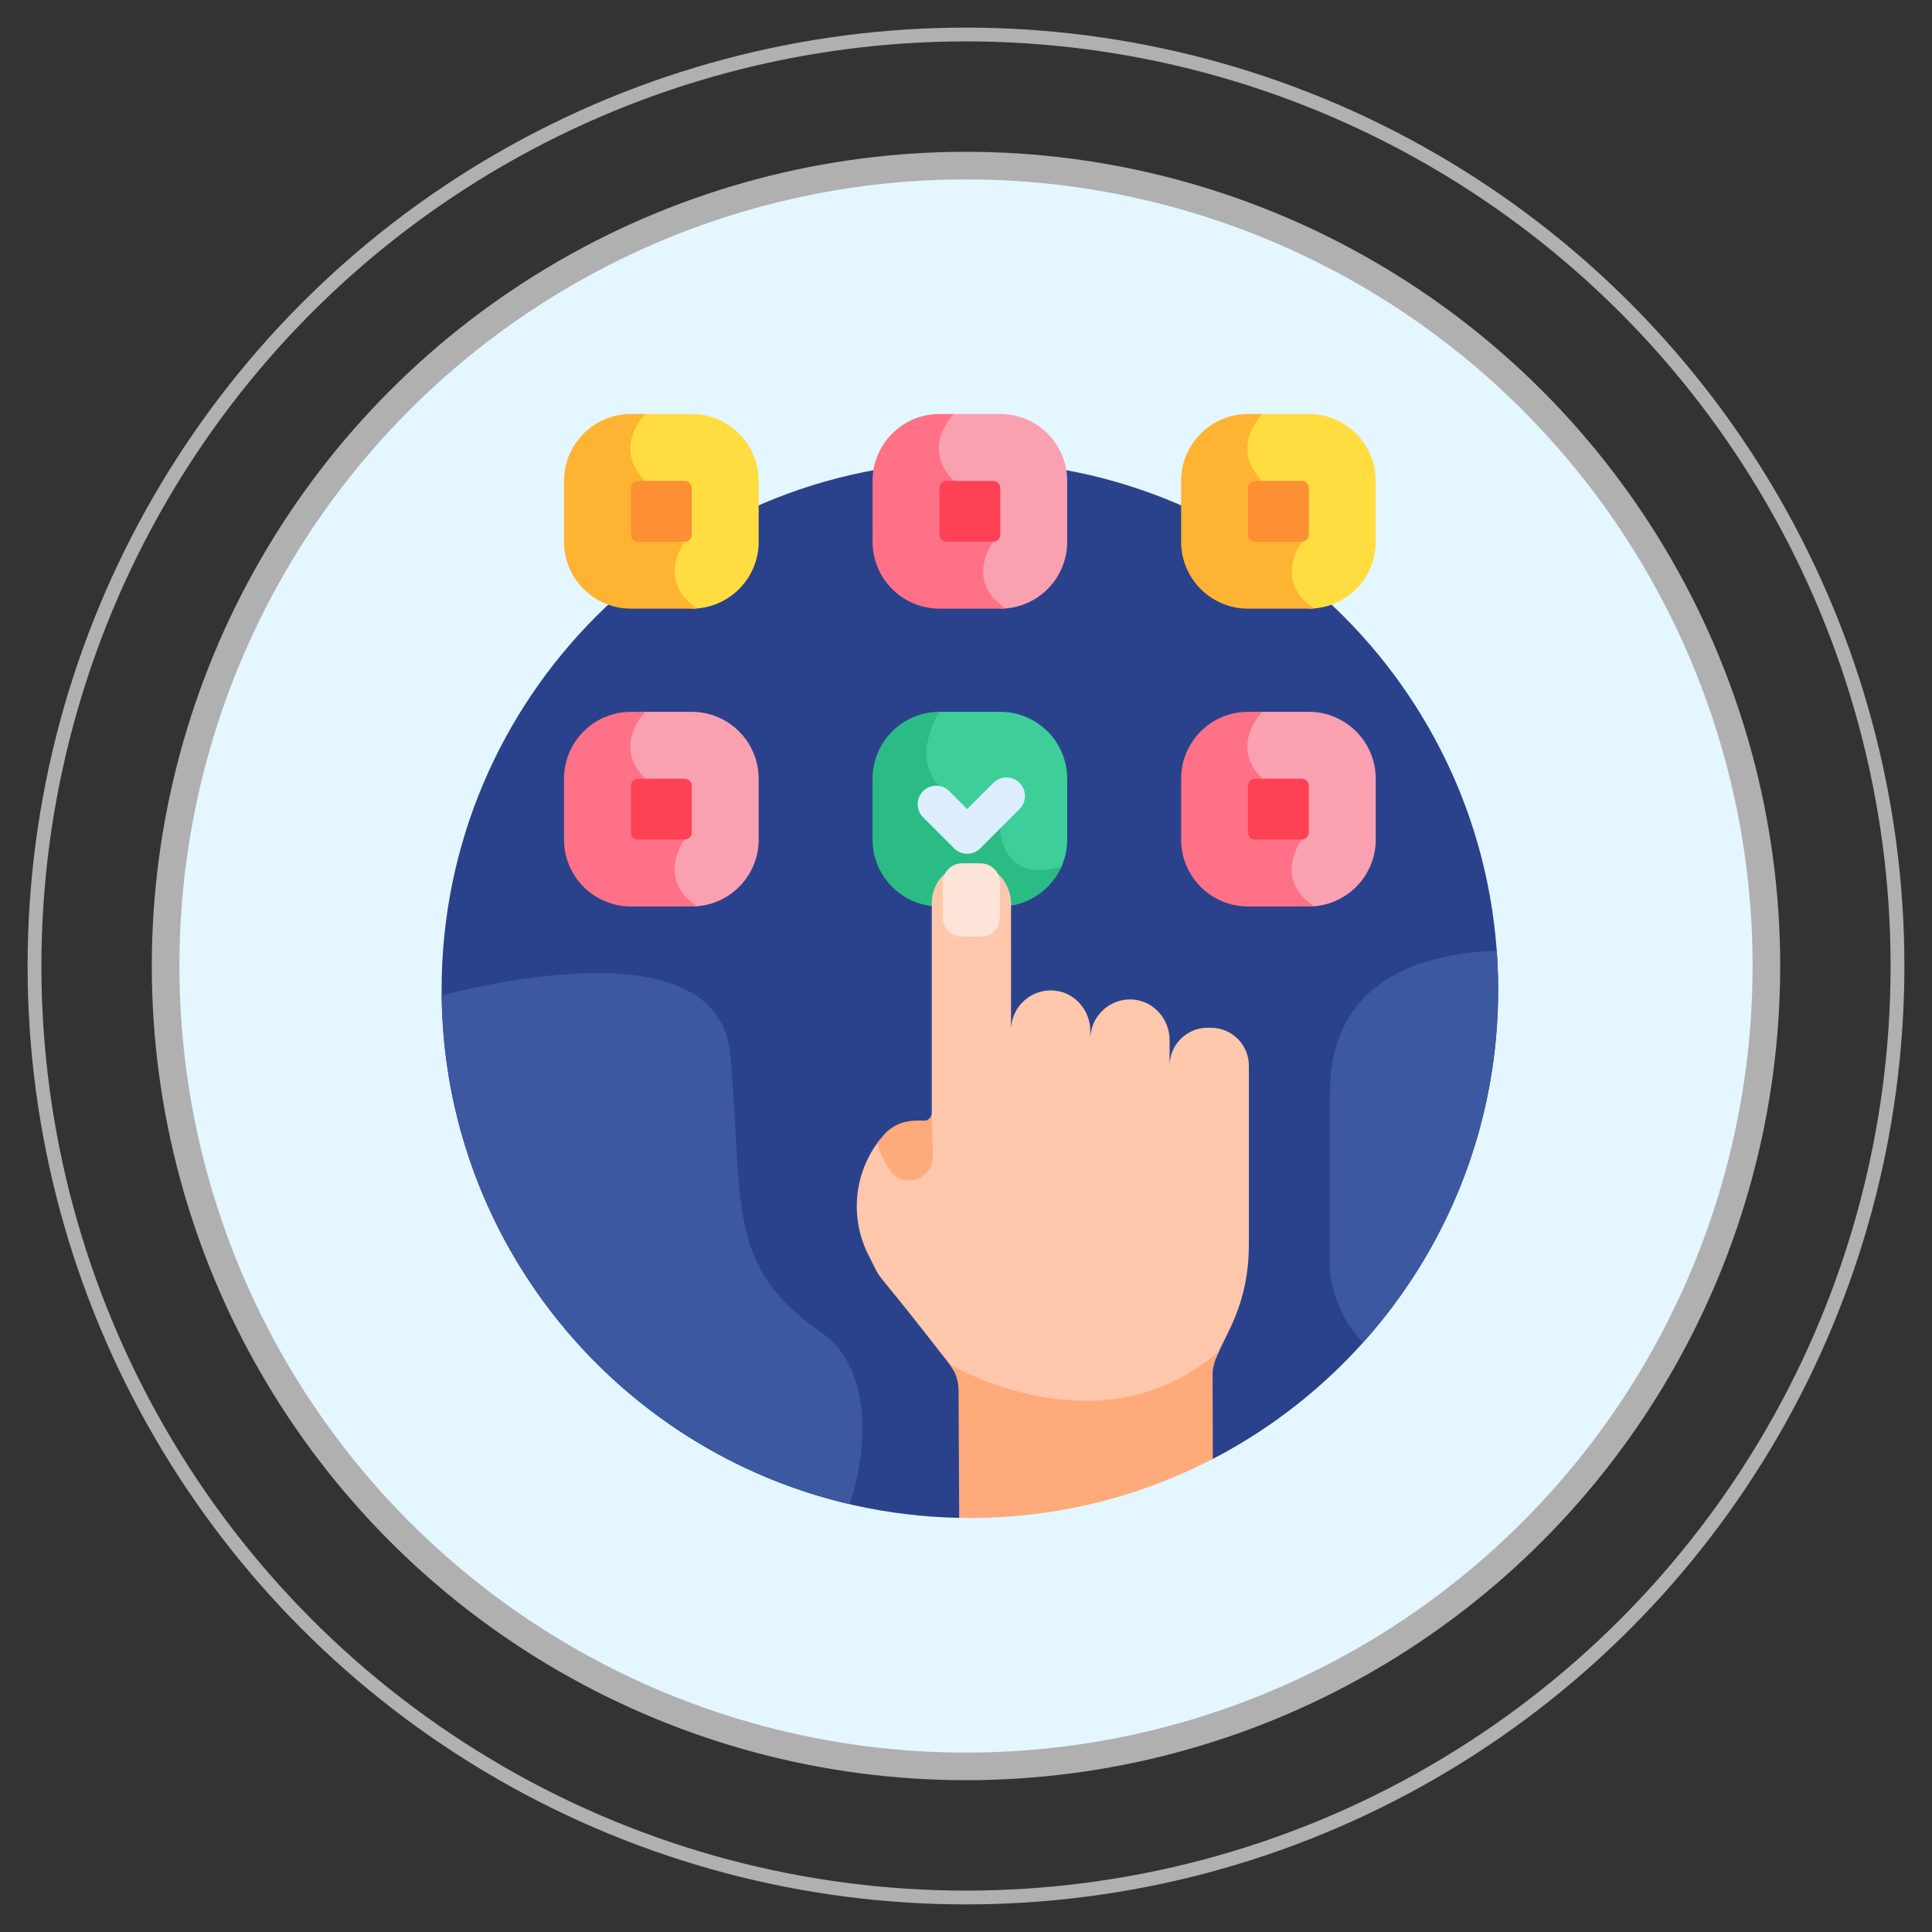 <svg xmlns="http://www.w3.org/2000/svg" width="140" height="140" viewBox="0 0 140 140" fill="none"><rect x="0" y="0" width="140" height="140" fill="#333333" stroke="none"/><circle cx="70" cy="70" r="58" fill="#E4F6FF" stroke="#B0B0B0" stroke-width="2"></circle><circle cx="70" cy="70" r="67.5" stroke="#B0B0B0"></circle><path d="M70.282 33.437C49.139 33.437 32 50.576 32 71.718C32 92.601 48.722 109.577 69.506 109.99L87.887 105.718C100.17 99.345 108.563 86.513 108.563 71.718C108.563 50.576 91.424 33.437 70.282 33.437Z" fill="#2A428C"></path><path d="M94.841 51.582H91.155C90.842 51.948 90.156 52.886 90.152 54.08C90.15 54.982 90.537 55.829 91.305 56.596C93.363 58.654 93.954 60.38 94.073 60.793C93.838 61.146 93.091 62.414 93.47 63.809C93.665 64.528 94.127 65.156 94.846 65.687C97.522 65.684 99.692 63.514 99.692 60.836V56.433C99.692 53.754 97.52 51.582 94.841 51.582Z" fill="#F9A0B1"></path><path d="M90.438 51.582C87.759 51.582 85.587 53.754 85.587 56.433V60.836C85.587 63.515 87.759 65.687 90.438 65.687H94.841C94.972 65.687 95.102 65.68 95.23 65.67C92.196 63.681 94.327 60.838 94.327 60.838C94.327 60.838 93.91 58.87 91.471 56.431C89.031 53.991 91.471 51.582 91.471 51.582H90.438V51.582Z" fill="#FF7186"></path><path d="M94.843 60.323V56.946C94.843 56.662 94.612 56.431 94.327 56.431H90.951C90.666 56.431 90.435 56.661 90.435 56.946V60.323C90.435 60.607 90.666 60.838 90.951 60.838H94.327C94.612 60.838 94.843 60.607 94.843 60.323Z" fill="#FF4155"></path><path d="M67.915 57.125C70.036 59.247 71.32 60.173 71.374 60.211L71.488 60.293L72.226 59.928C72.26 60.601 72.465 61.98 73.521 62.753C74.314 63.333 75.408 63.443 76.782 63.083C77.134 62.411 77.334 61.647 77.334 60.836V56.433C77.334 53.754 75.162 51.582 72.483 51.582H68.08C67.987 51.582 67.894 51.585 67.802 51.59C67.421 52.247 65.928 55.139 67.915 57.125Z" fill="#3ECE9A"></path><path d="M63.229 56.433V60.836C63.229 63.515 65.401 65.687 68.08 65.687H72.483C74.462 65.687 76.163 64.502 76.917 62.803C72.2 64.169 72.456 59.552 72.456 59.552L71.51 60.021C71.51 60.021 70.212 59.092 68.08 56.959C65.948 54.827 68.08 51.582 68.08 51.582C65.401 51.582 63.229 53.754 63.229 56.433Z" fill="#2BBC85"></path><path d="M75.293 101.436C78.722 102.072 83.689 102.044 88.115 98.425C88.769 96.707 90.498 94.579 90.498 90.142C90.498 88.93 90.498 80.367 90.498 77.218C90.498 75.71 89.264 74.476 87.756 74.476H87.496C85.987 74.476 84.754 75.71 84.754 77.218V75.373C84.754 73.907 83.686 72.62 82.231 72.445C80.497 72.237 79.009 73.602 79.009 75.297V74.717C79.009 73.252 77.942 71.965 76.487 71.79C74.752 71.582 73.264 72.946 73.264 74.641V65.508C73.264 64.042 72.197 62.755 70.742 62.581C69.007 62.372 67.519 63.737 67.519 65.432V80.677C67.519 80.861 67.425 81.023 67.283 81.118L67.352 83.773C67.373 84.568 66.828 85.04 66.355 85.203C65.868 85.37 65.182 85.325 64.718 84.697C64.255 84.069 63.942 83.352 63.777 82.559C61.898 84.926 61.547 88.182 62.912 90.907C64.257 93.507 62.453 90.648 68.8 98.845C68.912 98.986 69.01 99.136 69.094 99.293C70.006 99.778 72.31 100.883 75.293 101.436Z" fill="#FFC7AB"></path><path d="M69.719 62.56H71.058C71.827 62.56 72.456 63.189 72.456 63.958V66.472C72.456 67.242 71.827 67.871 71.058 67.871H69.719C68.95 67.871 68.321 67.242 68.321 66.472V63.958C68.321 63.189 68.95 62.56 69.719 62.56Z" fill="#FCE4D9"></path><path d="M67.6 83.766L67.519 80.677C67.519 80.977 67.271 81.218 66.971 81.207C66.196 81.179 65.004 81.152 64.041 82.242C63.876 82.428 63.723 82.621 63.579 82.819C63.777 83.632 64.117 84.299 64.519 84.844C65.509 86.186 67.644 85.433 67.6 83.766Z" fill="#FFAA7B"></path><path d="M68.8 98.845C69.228 99.384 69.461 100.052 69.461 100.741L69.506 109.99C69.764 109.995 70.022 110 70.282 110C76.63 110 82.616 108.453 87.887 105.718L87.869 99.584C87.869 99.049 88.056 98.517 88.329 97.921C79.726 105.412 68.8 98.845 68.8 98.845Z" fill="#FFAA7B"></path><path d="M70.087 61.865C69.731 61.865 69.39 61.724 69.138 61.472L66.892 59.227C66.369 58.703 66.369 57.854 66.892 57.33C67.416 56.806 68.265 56.806 68.789 57.33L70.087 58.627L71.985 56.729C72.509 56.205 73.358 56.205 73.882 56.729C74.406 57.252 74.406 58.101 73.882 58.625L71.035 61.472C70.783 61.724 70.442 61.865 70.087 61.865Z" fill="#DEEEFF"></path><path d="M108.563 71.718C108.563 70.771 108.527 69.833 108.46 68.903C103.526 69.047 96.38 70.716 96.38 79.174V92.091C96.38 92.091 96.502 94.928 98.767 97.29C104.857 90.511 108.563 81.548 108.563 71.718Z" fill="#3C58A0"></path><path d="M32.005 72.119C32.19 90.08 44.742 105.074 61.552 108.995C63.212 104.149 62.773 98.823 59.6 96.623C52.573 91.752 53.886 87.529 52.927 76.477C52.203 68.144 38.638 70.47 32.005 72.119Z" fill="#3C58A0"></path><path d="M72.483 30H68.797C68.484 30.366 67.798 31.304 67.795 32.498C67.792 33.4 68.18 34.247 68.948 35.014C71.005 37.072 71.597 38.798 71.716 39.211C71.48 39.565 70.733 40.833 71.112 42.227C71.308 42.946 71.769 43.574 72.488 44.105C75.165 44.103 77.334 41.932 77.334 39.254V34.851C77.334 32.172 75.162 30 72.483 30Z" fill="#F9A0B1"></path><path d="M68.08 30C65.401 30 63.229 32.172 63.229 34.851V39.254C63.229 41.933 65.401 44.105 68.08 44.105H72.483C72.614 44.105 72.744 44.099 72.873 44.088C69.838 42.099 71.97 39.256 71.97 39.256C71.97 39.256 71.553 37.288 69.113 34.849C66.674 32.409 69.113 30 69.113 30H68.08V30Z" fill="#FF7186"></path><path d="M72.485 38.741V35.364C72.485 35.08 72.254 34.849 71.97 34.849H68.593C68.309 34.849 68.078 35.08 68.078 35.364V38.741C68.078 39.026 68.308 39.256 68.593 39.256H71.97C72.254 39.256 72.485 39.026 72.485 38.741Z" fill="#FF4155"></path><path d="M50.125 51.582H46.439C46.127 51.948 45.441 52.886 45.437 54.08C45.434 54.982 45.822 55.828 46.59 56.596C48.647 58.653 49.239 60.38 49.358 60.793C49.122 61.146 48.376 62.414 48.755 63.808C48.95 64.527 49.412 65.155 50.13 65.687C52.807 65.684 54.977 63.513 54.977 60.836V56.433C54.977 53.754 52.805 51.582 50.125 51.582Z" fill="#F9A0B1"></path><path d="M45.722 51.582C43.043 51.582 40.871 53.754 40.871 56.433V60.836C40.871 63.515 43.043 65.687 45.722 65.687H50.125C50.257 65.687 50.386 65.68 50.515 65.67C47.481 63.681 49.612 60.838 49.612 60.838C49.612 60.838 49.195 58.87 46.756 56.431C44.316 53.991 46.756 51.582 46.756 51.582H45.722Z" fill="#FF7186"></path><path d="M50.128 60.323V56.946C50.128 56.662 49.897 56.431 49.612 56.431H46.236C45.951 56.431 45.72 56.661 45.72 56.946V60.323C45.72 60.607 45.951 60.838 46.236 60.838H49.612C49.897 60.838 50.128 60.607 50.128 60.323Z" fill="#FF4155"></path><path d="M94.841 30H91.155C90.842 30.366 90.156 31.304 90.152 32.498C90.15 33.4 90.537 34.247 91.305 35.014C93.363 37.072 93.954 38.798 94.073 39.211C93.838 39.565 93.091 40.833 93.47 42.227C93.665 42.946 94.127 43.574 94.845 44.105C97.523 44.103 99.692 41.932 99.692 39.254V34.851C99.692 32.172 97.52 30 94.841 30Z" fill="#FFDD40"></path><path d="M90.438 30C87.759 30 85.587 32.172 85.587 34.851V39.254C85.587 41.933 87.759 44.105 90.438 44.105H94.841C94.972 44.105 95.102 44.099 95.23 44.088C92.196 42.099 94.327 39.256 94.327 39.256C94.327 39.256 93.91 37.288 91.471 34.849C89.031 32.409 91.471 30 91.471 30H90.438V30Z" fill="#FFB332"></path><path d="M94.843 38.741V35.364C94.843 35.08 94.612 34.849 94.327 34.849H90.951C90.666 34.849 90.435 35.08 90.435 35.364V38.741C90.435 39.026 90.666 39.256 90.951 39.256H94.327C94.612 39.256 94.843 39.026 94.843 38.741Z" fill="#FF8F33"></path><path d="M50.125 30H46.439C46.127 30.366 45.441 31.304 45.437 32.498C45.434 33.4 45.822 34.247 46.59 35.014C48.647 37.072 49.239 38.798 49.358 39.211C49.122 39.565 48.376 40.833 48.755 42.227C48.95 42.946 49.412 43.574 50.13 44.105C52.807 44.103 54.977 41.932 54.977 39.254V34.851C54.977 32.172 52.805 30 50.125 30Z" fill="#FFDD40"></path><path d="M45.722 30C43.043 30 40.871 32.172 40.871 34.851V39.254C40.871 41.933 43.043 44.105 45.722 44.105H50.125C50.257 44.105 50.386 44.099 50.515 44.088C47.481 42.099 49.612 39.256 49.612 39.256C49.612 39.256 49.195 37.288 46.756 34.849C44.316 32.409 46.756 30 46.756 30H45.722V30Z" fill="#FFB332"></path><path d="M50.128 38.741V35.364C50.128 35.08 49.897 34.849 49.612 34.849H46.236C45.951 34.849 45.72 35.08 45.72 35.364V38.741C45.72 39.026 45.951 39.256 46.236 39.256H49.612C49.897 39.256 50.128 39.026 50.128 38.741Z" fill="#FF8F33"></path></svg>